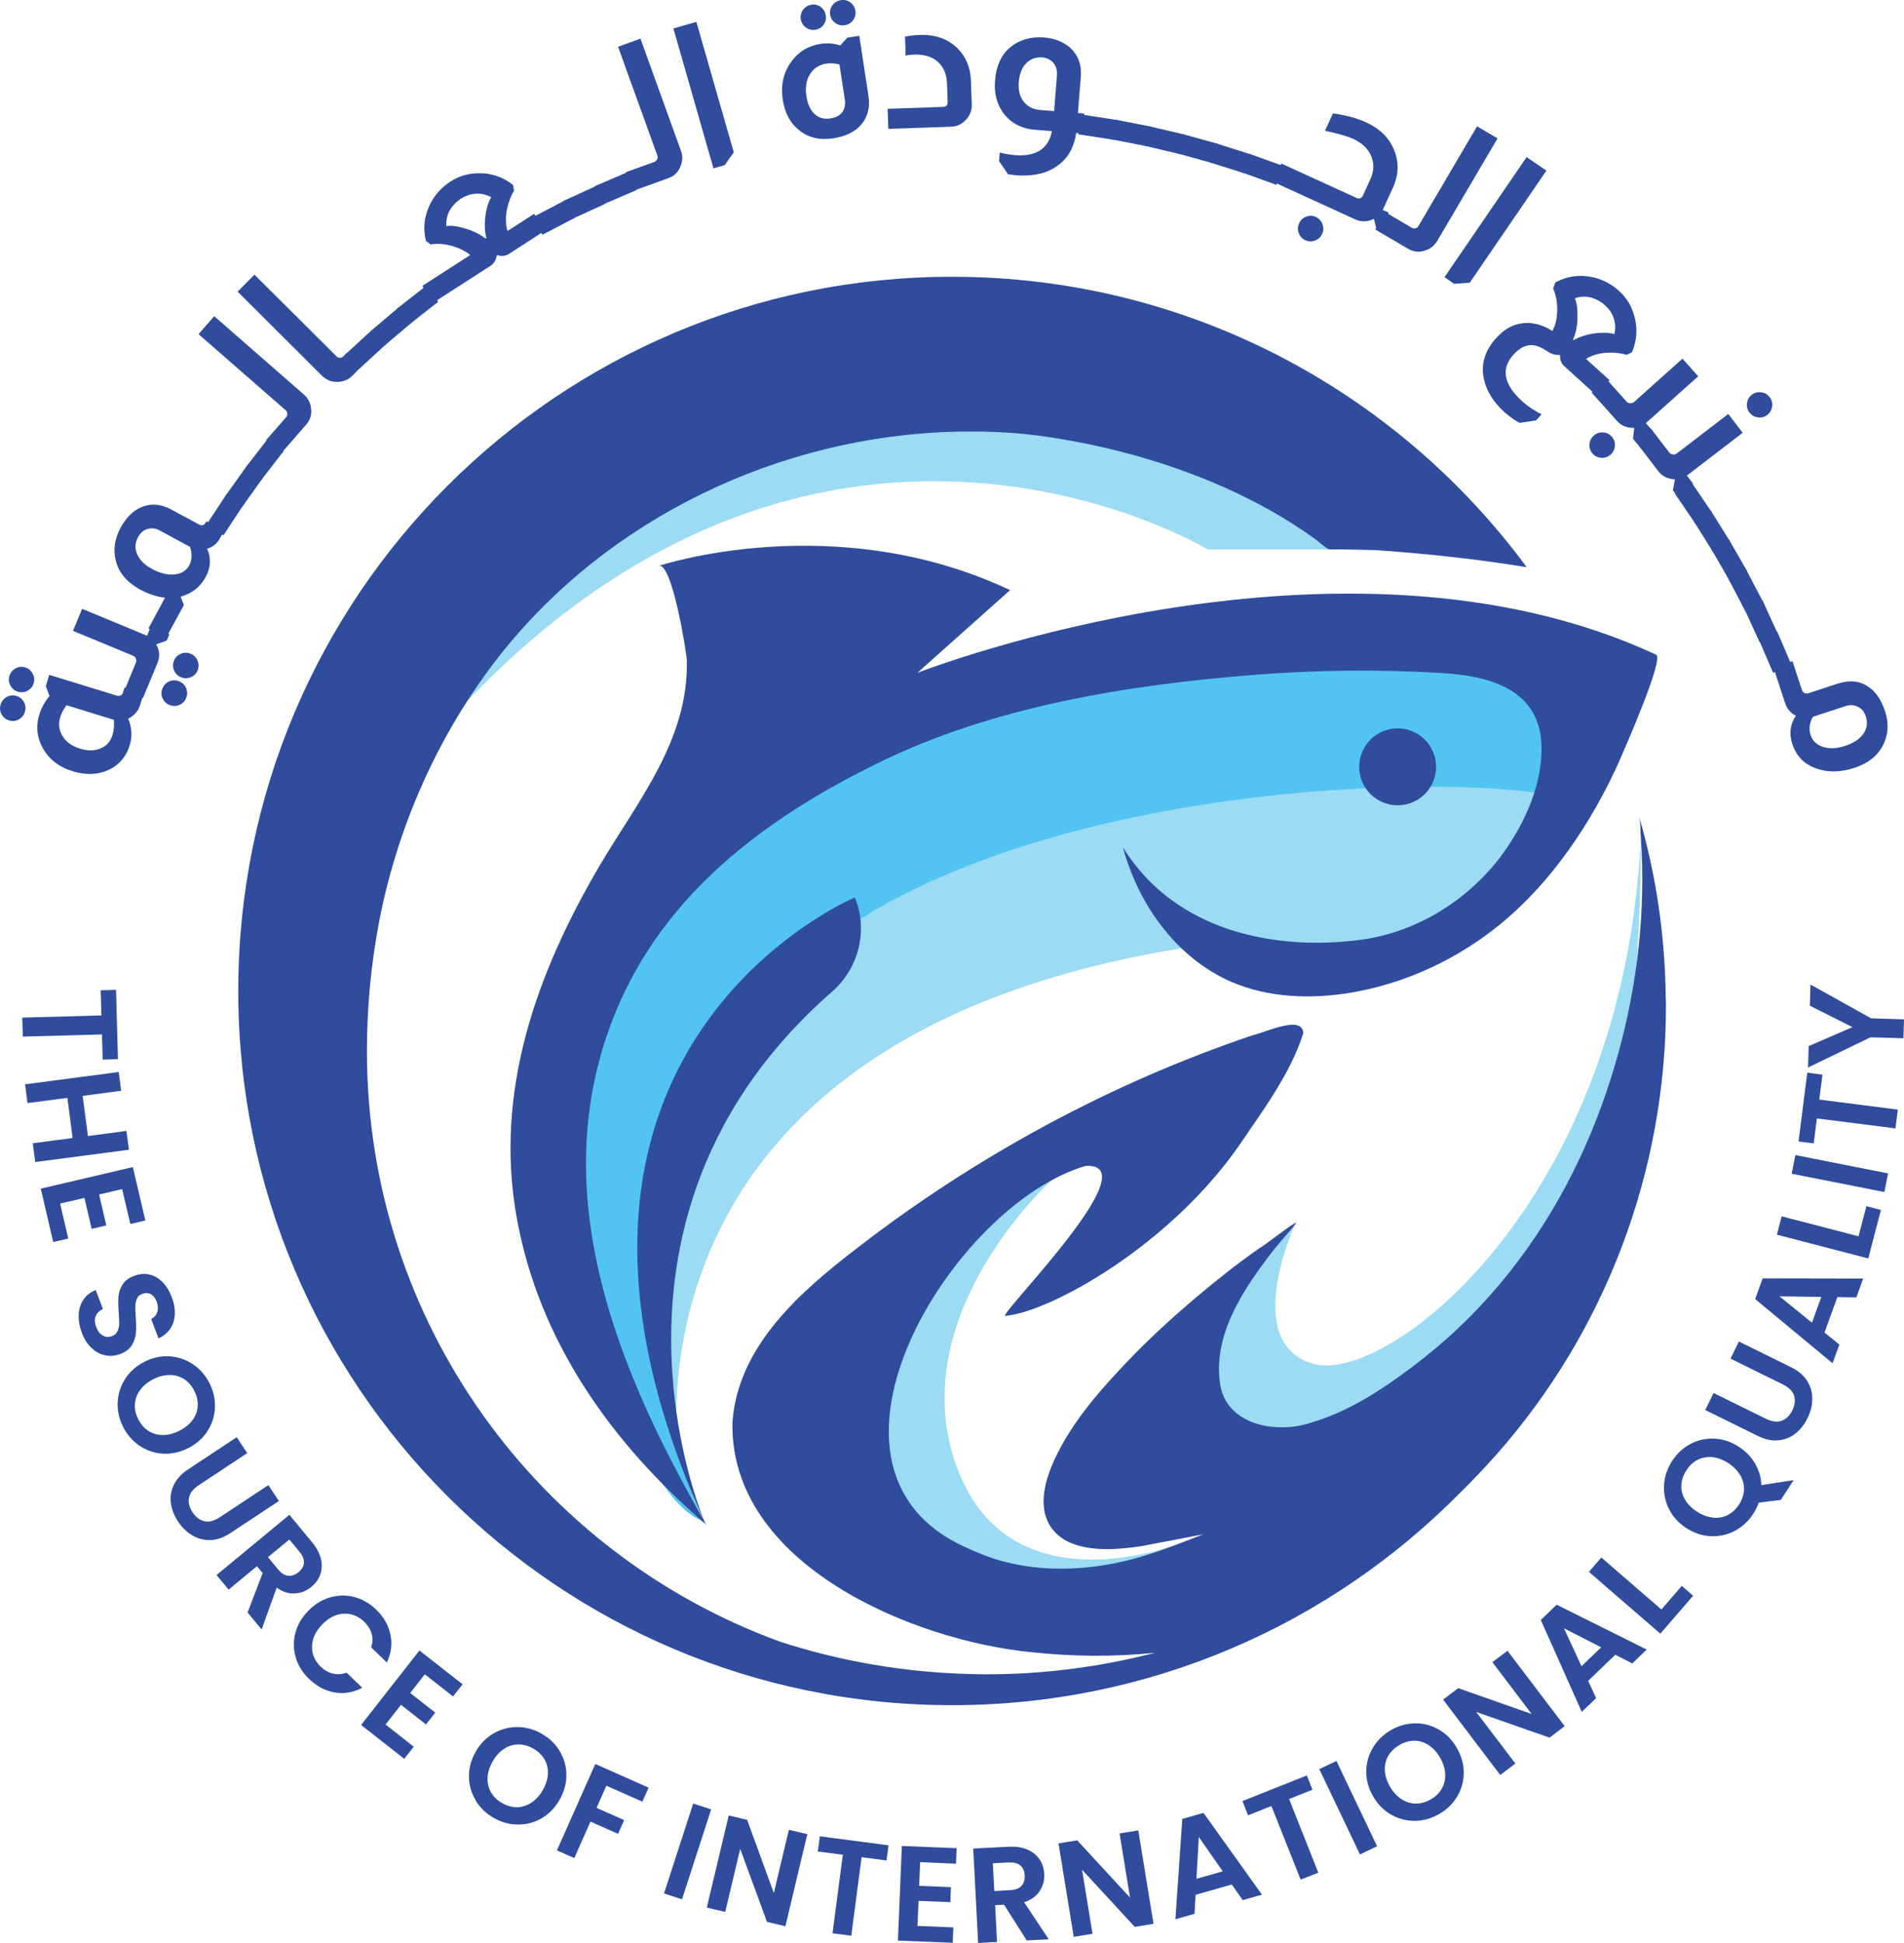 <svg xmlns="http://www.w3.org/2000/svg" id="Layer_2" data-name="Layer 2" viewBox="0 0 271.86 277.29"><defs><style>      .cls-1 {        fill: #52c4f1;      }      .cls-2 {        fill: #9bdbf3;      }      .cls-3 {        fill: #2f4c9d;      }    </style></defs><g id="Layer_1-2" data-name="Layer 1"><g><path class="cls-3" d="M.09,100.54c.15-.48.44-.84.89-1.08.44-.24.91-.28,1.39-.13.46.14.81.43,1.05.88.24.44.28.9.13,1.39-.15.48-.45.84-.89,1.08-.44.24-.9.28-1.36.14-.48-.15-.84-.44-1.08-.89-.23-.44-.28-.91-.13-1.39M1.34,96.47c.15-.48.44-.84.89-1.08.44-.24.91-.28,1.39-.13.46.14.81.44,1.05.88.23.44.28.91.13,1.39-.14.46-.44.82-.88,1.05-.44.24-.9.28-1.36.14-.48-.15-.84-.44-1.08-.89-.23-.44-.28-.9-.14-1.36M7.04,96.32l9.65,2.96c.21.07.4.05.54-.04.16-.07.27-.19.32-.37l.23-.75,2.73.84-.52,1.69c-.25.82-.81,1.46-1.68,1.92.53,1.28.6,2.54.21,3.79-.43,1.41-1.25,2.49-2.46,3.23-1.69.97-3.59,1.12-5.72.47-1.95-.6-3.37-1.72-4.27-3.37-.81-1.5-.96-3.08-.45-4.74.29-.93.77-1.8,1.45-2.61l-.53-1.42.49-1.61ZM9.5,100.65c-.42.56-.72,1.12-.9,1.69-.3.96-.19,1.87.33,2.71.51.84,1.33,1.44,2.46,1.78,1.13.35,2.11.34,2.97-.01.85-.35,1.42-1,1.71-1.95.2-.64.26-1.36.19-2.14l-6.75-2.08Z"></path><path class="cls-3" d="M11.73,86.89l8.88,3.68.39.16.55-1.32,2.64,1.1-.38.91-1.46.52-.02.05c.46.88.52,1.76.15,2.64l-2.07,5-2.64-1.1,1.62-3.91c.1-.24.1-.44,0-.6-.07-.21-.21-.36-.42-.45l-8.55-3.54,1.3-3.13ZM23.21,98.23c.19-.47.52-.8.98-.99.46-.19.93-.19,1.4,0,.47.19.8.52.99.99.19.46.19.93,0,1.39-.19.47-.52.8-.99.99-.47.19-.93.19-1.4,0-.47-.19-.8-.52-.99-.99-.19-.46-.19-.93,0-1.39M24.84,94.29c.19-.47.52-.79.99-.99.46-.19.93-.19,1.39,0s.8.52.99.99c.19.46.19.93,0,1.4-.19.45-.51.77-.97.96-.47.19-.93.19-1.4,0-.47-.19-.8-.52-.99-.99-.19-.46-.2-.92,0-1.37"></path><path class="cls-3" d="M23.58,85.3c-1.17-.12-2.34-.5-3.53-1.14-1.94-1.05-3.12-2.46-3.54-4.24-.36-1.49-.13-3.02.7-4.59.76-1.4,1.7-2.36,2.84-2.89,1.41-.64,2.89-.54,4.43.29l3.95,2.13c.15.08.31.12.49.1.2-.06.35-.17.44-.34l.12-.22,2.51,1.36-.59,1.08c-.4.74-1.01,1.23-1.82,1.47.58,1.36.52,2.7-.21,4.03-.77,1.43-1.96,2.36-3.55,2.8l-.03.05.47,1.14-2.55,4.71-2.51-1.36,2.37-4.39ZM22.86,75.73c-.61-.33-1.2-.41-1.79-.23-.56.14-1.02.53-1.37,1.17-.44.81-.47,1.62-.11,2.44s1.07,1.52,2.12,2.09c1.15.62,2.22.88,3.21.78.99-.1,1.69-.54,2.11-1.31.38-.71.42-1.58.11-2.62l-4.29-2.32Z"></path><rect class="cls-3" x="29.55" y="72.02" width="5.19" height="2.86" transform="translate(-46.9 59.98) rotate(-56.7)"></rect><rect class="cls-3" x="32.29" y="68.02" width="5.19" height="2.86" transform="translate(-41.91 57.51) rotate(-54.49)"></rect><rect class="cls-3" x="35.19" y="64.11" width="5.19" height="2.86" transform="translate(-37.17 55.31) rotate(-52.26)"></rect><path class="cls-3" d="M30.58,45.12l12.8,11.18c.59.52.93,1.15,1.02,1.9.15.9-.08,1.71-.69,2.41l-3.56,4.08-2.15-1.88,2.84-3.25c.14-.15.2-.34.18-.55-.01-.18-.09-.34-.23-.46l-12.44-10.86,2.23-2.56Z"></path><path class="cls-3" d="M36.34,39.2l11.7,11.65c.13.13.28.2.43.2.2.04.38-.03.56-.2l.51-.52,2.03,2.02-1.29,1.29c-.54.54-1.21.83-2,.86-.91.04-1.68-.26-2.32-.89l-12.03-11.99,2.41-2.42Z"></path><rect class="cls-3" x="49.64" y="48.41" width="5.19" height="2.86" transform="translate(-19.95 48.41) rotate(-42.52)"></rect><rect class="cls-3" x="53.29" y="45.19" width="5.19" height="2.86" transform="translate(-16.89 47.16) rotate(-40.26)"></rect><rect class="cls-3" x="57.06" y="42.12" width="5.19" height="2.86" transform="translate(-14.17 46.03) rotate(-38.06)"></rect><path class="cls-3" d="M60.82,34.4c-.46-1.88-.24-3.68.66-5.39.67-1.28,1.61-2.31,2.84-3.1,1.23-.79,2.56-1.18,4.01-1.18,1.77-.05,3.41.5,4.93,1.66l.14.84c-.45.69-.79,1.6-1.04,2.74-.19,1.15-.16,2.15.1,3l3.8-2.45,1.55,2.4-5.18,3.34c-.44.28-.97.34-1.6.16l-.12.08c-.1.64-.38,1.11-.85,1.42l-8.2,5.28-1.55-2.4,6.83-4.4c-.6-.52-1.44-.95-2.52-1.28-1.16-.32-2.2-.4-3.11-.23l-.68-.49ZM70.13,28.14c-.8-.42-1.63-.58-2.47-.47-.64.08-1.26.31-1.85.69-.63.4-1.14.92-1.53,1.55-.43.72-.61,1.51-.55,2.36.68-.11,1.55,0,2.61.32,1.14.31,2.14.8,3.01,1.46l.1-.06c-.27-1.07-.3-2.24-.09-3.51.17-1.02.43-1.8.79-2.34"></path><rect class="cls-3" x="76.48" y="29.61" width="5.19" height="2.86" transform="translate(-5.39 40.11) rotate(-27.56)"></rect><rect class="cls-3" x="80.82" y="27.45" width="5.19" height="2.86" transform="translate(-4.46 37.31) rotate(-24.57)"></rect><rect class="cls-3" x="85.27" y="25.44" width="5.19" height="2.86" transform="translate(-3.48 36.8) rotate(-23.21)"></rect><path class="cls-3" d="M91.45,5.52l5.77,15.98c.27.74.26,1.46-.03,2.16-.3.86-.89,1.46-1.77,1.77l-5.09,1.84-.97-2.69,4.06-1.47c.19-.07.33-.2.42-.39.08-.17.09-.34.02-.52l-5.61-15.53,3.19-1.15Z"></path><polygon class="cls-3" points="99.43 3.12 104.77 21.74 103.48 23.56 101.87 24.03 96.15 4.06 99.43 3.12"></polygon><path class="cls-3" d="M122.69,5.1l1.32,8.65c.24,1.59-.11,2.94-1.05,4.05-.89,1.02-2.21,1.67-3.99,1.94-1.96.3-3.59-.1-4.89-1.18-1.24-.96-2.01-2.4-2.31-4.33-.32-2.09.09-3.91,1.24-5.46,1.01-1.4,2.41-2.24,4.18-2.51.94-.14,1.87-.07,2.78.23l1.02-1.12,1.69-.26ZM115.86.67c.5-.08.95.04,1.34.33.39.3.63.7.71,1.2.08.5-.03.95-.32,1.34-.29.39-.68.63-1.18.71-.5.07-.95-.04-1.35-.33-.4-.3-.64-.69-.72-1.17-.08-.5.03-.95.33-1.36.3-.4.7-.64,1.2-.72M119.86,9.19c-.69-.16-1.32-.2-1.89-.11-1.03.16-1.81.67-2.33,1.52-.52.86-.69,1.89-.5,3.11.17,1.15.56,2,1.17,2.56.6.56,1.36.77,2.26.63.81-.12,1.39-.44,1.73-.95.32-.5.43-1.08.33-1.72l-.77-5.04ZM120.07.02c.5-.08.95.03,1.35.33.4.3.64.7.72,1.2.08.48-.04.92-.33,1.33-.3.4-.7.65-1.2.72-.5.08-.95-.03-1.36-.33-.4-.3-.64-.69-.72-1.17-.08-.5.03-.95.33-1.35.3-.4.7-.64,1.2-.72"></path><path class="cls-3" d="M129.21,5.23c.63-.13,1.37-.22,2.21-.24,2.15-.07,3.91.56,5.28,1.89,1.22,1.21,1.86,2.74,1.93,4.59l.12,3.42c.03.88-.26,1.63-.88,2.25-.56.6-1.24.91-2.04.94l-8.99.31-.1-2.86,7.9-.27c.47-.02.69-.26.67-.73l-.09-2.61c-.04-1.29-.47-2.31-1.28-3.07-.75-.7-1.82-1.06-3.21-1.07-.63.02-1.11.08-1.42.16l-.09-2.72Z"></path><path class="cls-3" d="M147.87,18.53c-2.05-.16-3.61-.99-4.67-2.48-.89-1.27-1.27-2.78-1.13-4.53.16-2.09.88-3.67,2.15-4.75,1.32-1.09,2.94-1.57,4.86-1.42,1.4.11,2.58.55,3.55,1.32,1.27,1.07,1.83,2.51,1.69,4.29l-.41,5.17.9.07-.23,2.85-.92-.07c-.29,2-1.12,3.52-2.5,4.55-.96.73-2.07,1.2-3.34,1.39-.89.14-1.76.17-2.6.11-.28-.02-.68-.07-1.2-.15h-.08s-1.29-1.88-1.29-1.88l.1-1.23c.75.19,1.47.31,2.14.37,3.05.24,4.82-.9,5.31-3.43l-2.32-.18ZM150.91,10.7c.06-.74-.14-1.35-.59-1.82-.4-.41-.89-.63-1.46-.68-.95-.08-1.73.2-2.34.83-.61.63-.96,1.53-1.06,2.7-.09,1.14.15,2.06.71,2.78.56.72,1.37,1.12,2.44,1.2l1.9.15.41-5.17Z"></path><rect class="cls-3" x="155.34" y="15.56" width="2.86" height="5.19" transform="translate(114.76 170.28) rotate(-81.17)"></rect><rect class="cls-3" x="160.16" y="16.41" width="2.86" height="5.19" transform="translate(112.02 173.96) rotate(-78.97)"></rect><rect class="cls-3" x="164.88" y="17.42" width="2.86" height="5.19" transform="translate(108.74 177.32) rotate(-76.76)"></rect><rect class="cls-3" x="169.6" y="18.63" width="2.86" height="5.19" transform="translate(105.12 180.46) rotate(-74.59)"></rect><rect class="cls-3" x="174.25" y="20.01" width="2.86" height="5.19" transform="translate(101 183.22) rotate(-72.39)"></rect><rect class="cls-3" x="178.87" y="21.57" width="2.86" height="5.19" transform="translate(96.35 185.54) rotate(-70.15)"></rect><path class="cls-3" d="M190.32,16.19c1.84.24,3.42.67,4.75,1.28,2.06.94,3.42,2.34,4.09,4.21.61,1.68.51,3.4-.3,5.17l-1.25,2.73-.18.38.84.38-1.19,2.6-.54-.24-.36-1.43-.05-.02c-.9.43-1.78.45-2.64.05l-11.73-5.36,1.19-2.6,10.73,4.9c.43.19.74.08.93-.35l1.05-2.3c.53-1.15.57-2.26.12-3.32-.45-1.06-1.31-1.88-2.56-2.45-.83-.38-2.18-.77-4.03-1.16l1.13-2.47ZM187.88,30.97c.46.21.77.55.95,1.02.17.47.16.94-.05,1.39-.21.46-.55.78-1.02.95-.47.17-.93.16-1.39-.05-.44-.2-.75-.54-.93-1.01-.17-.47-.16-.94.05-1.4.21-.46.55-.78,1.02-.95.47-.18.93-.16,1.37.04"></path><path class="cls-3" d="M213.84,19.73l-8.62,14.64c-.4.68-.96,1.13-1.68,1.36-.86.32-1.69.24-2.5-.23l-4.66-2.74,1.45-2.46,3.72,2.19c.18.1.37.13.57.08.18-.05.32-.15.41-.31l8.37-14.23,2.93,1.72Z"></path><polygon class="cls-3" points="220.8 24.35 209.86 40.34 207.64 40.51 206.25 39.56 217.98 22.42 220.8 24.35"></polygon><path class="cls-3" d="M222.05,40.33c1.7-.93,3.49-1.18,5.38-.76,1.41.31,2.65.96,3.73,1.94,1.08.98,1.81,2.17,2.18,3.56.51,1.72.4,3.45-.32,5.2l-.76.38c-.82-.26-1.8-.37-2.93-.31-1.16.11-2.12.4-2.87.88l3.35,3.03-1.92,2.12-4.57-4.14c-.39-.35-.58-.85-.57-1.5l-.1-.09c-.58.05-1.17-.12-1.75-.53-.1-.06-.18-.12-.27-.16-.97-.63-1.86-.83-2.67-.6-.62.16-1.25.59-1.86,1.26-1.83,2.02-1.41,4.24,1.26,6.67.77.7,1.69,1.32,2.75,1.85l-.79.87-2.32.35c-.58-.27-1.29-.77-2.14-1.48-1.65-1.49-2.65-3.12-3-4.87-.43-2.05.16-3.98,1.78-5.76,1.03-1.14,2.13-1.81,3.31-2.03,1.5-.33,3.08.01,4.71,1.02.41-.73.64-1.67.68-2.79.04-1.19-.15-2.29-.58-3.29l.3-.79ZM230.51,47.69c.19-.88.13-1.72-.18-2.51-.24-.6-.62-1.13-1.15-1.61-.55-.5-1.19-.86-1.9-1.08-.81-.22-1.61-.2-2.42.08.28.63.4,1.5.37,2.6.02,1.21-.19,2.3-.63,3.29l.08.08c.97-.54,2.09-.87,3.36-1,1.03-.1,1.85-.05,2.47.15"></path><path class="cls-3" d="M230.14,62.32c.32.36.47.79.44,1.3-.03.5-.23.92-.61,1.26-.38.34-.82.49-1.32.46-.5-.03-.91-.22-1.24-.59-.34-.38-.49-.82-.46-1.32.03-.5.23-.92.61-1.26.38-.34.82-.49,1.32-.46.5.03.92.23,1.26.61M242.48,53.7l-7.17,6.41-.31.28.95,1.07-2.13,1.91-.65-.73.17-1.54-.04-.04c-.99.04-1.81-.3-2.44-1.01l-3.61-4.03,2.13-1.91,2.82,3.16c.17.2.35.29.54.27.22.03.42-.04.59-.18l6.9-6.17,2.26,2.53Z"></path><path class="cls-3" d="M248.82,61.77l-7.63,5.85-.33.26.87,1.13-2.27,1.74-.6-.78.28-1.52-.03-.05c-1-.04-1.78-.43-2.36-1.19l-3.29-4.29,2.27-1.74,2.58,3.36c.16.21.33.31.52.31.22.04.42,0,.6-.14l7.34-5.63,2.06,2.69ZM252.67,56.66c.31.4.43.85.36,1.35-.07.5-.3.9-.7,1.21-.39.3-.83.41-1.33.35-.5-.07-.9-.3-1.21-.7-.3-.39-.41-.83-.35-1.33.07-.5.29-.89.68-1.19.4-.31.85-.43,1.35-.36.5.06.9.29,1.19.68"></path><rect class="cls-3" x="240.34" y="69.16" width="2.86" height="5.19" transform="translate(1.51 148.4) rotate(-34.22)"></rect><rect class="cls-3" x="243" y="73.24" width="2.86" height="5.19" transform="translate(-3.02 141.13) rotate(-32.02)"></rect><rect class="cls-3" x="245.5" y="77.4" width="2.86" height="5.19" transform="translate(-7.06 133.5) rotate(-29.85)"></rect><rect class="cls-3" x="247.83" y="81.67" width="2.86" height="5.19" transform="translate(-10.64 125.25) rotate(-27.64)"></rect><rect class="cls-3" x="250.01" y="86.03" width="2.86" height="5.19" transform="translate(-14.08 112.64) rotate(-24.58)"></rect><rect class="cls-3" x="252.02" y="90.45" width="2.86" height="5.19" transform="translate(-16.13 107.81) rotate(-23.29)"></rect><path class="cls-3" d="M262.43,97.56c1.68-.55,3.16-.39,4.41.5,1.01.69,1.78,1.84,2.31,3.43.51,1.56.49,3.04-.08,4.42-.72,1.75-2.16,2.98-4.31,3.68-2.02.67-3.88.67-5.57.03-1.64-.62-2.73-1.77-3.28-3.44-.48-1.47-.31-2.82.51-4.03-.75-.38-1.27-.98-1.53-1.8l-1.67-5.09,2.72-.89,1.34,4.1c.07.19.19.34.38.44.16.08.34.1.51.04l4.26-1.4ZM258.85,102.3c-.5.89-.6,1.76-.32,2.61.27.83.87,1.4,1.78,1.69.91.29,1.95.24,3.12-.14,1.28-.42,2.19-1.04,2.72-1.87.45-.74.53-1.53.25-2.38-.21-.64-.58-1.08-1.11-1.32-.53-.3-1.13-.34-1.81-.11l-4.63,1.52Z"></path><polygon class="cls-3" points="16.84 151.16 14.66 151.22 14.56 147.63 3.26 147.94 3.18 145.23 14.48 144.92 14.38 141.33 16.57 141.27 16.84 151.16"></polygon><polygon class="cls-3" points="18.41 164.09 5.03 165.84 4.68 163.16 10.37 162.41 9.62 156.68 3.93 157.43 3.58 154.75 16.95 152.99 17.3 155.67 11.8 156.4 12.56 162.13 18.05 161.4 18.41 164.09"></polygon><polygon class="cls-3" points="17.44 169.7 14.15 170.47 15.18 174.89 13.09 175.38 12.06 170.96 8.58 171.77 9.75 176.76 7.6 177.26 5.82 169.64 18.97 166.56 20.75 174.18 18.61 174.68 17.44 169.7"></polygon><path class="cls-3" d="M11.23,187.66c.04-.82.26-1.54.67-2.16.41-.62,1-1.09,1.77-1.39l1.02,2.71c-.5.23-.85.57-1.02,1.01-.18.44-.16.96.06,1.54.22.59.54,1,.95,1.23.41.23.84.26,1.3.09.37-.14.64-.37.79-.69.15-.32.24-.68.25-1.07,0-.4-.01-.93-.07-1.59-.07-.91-.08-1.67-.04-2.27.04-.6.23-1.18.57-1.72.34-.55.9-.97,1.7-1.27.75-.28,1.47-.34,2.17-.18.7.17,1.32.53,1.87,1.09.55.56.99,1.28,1.31,2.15.49,1.3.57,2.48.24,3.53-.33,1.05-1.04,1.83-2.14,2.34l-1.05-2.78c.43-.19.72-.51.87-.96.15-.45.12-.96-.09-1.53-.18-.49-.46-.84-.82-1.04-.36-.2-.79-.21-1.27-.03-.34.13-.58.34-.71.65-.14.31-.22.65-.23,1.04-.01.38,0,.91.05,1.58.07.91.08,1.67.03,2.28-.05.61-.24,1.19-.58,1.75-.34.56-.9.98-1.69,1.28-.68.25-1.37.32-2.08.18-.71-.13-1.36-.47-1.96-1.02-.6-.54-1.07-1.28-1.42-2.21-.33-.88-.48-1.73-.44-2.55"></path><path class="cls-3" d="M16.81,200.13c.05-1.21.41-2.33,1.07-3.35.66-1.03,1.58-1.84,2.76-2.44,1.17-.59,2.37-.85,3.58-.77,1.22.08,2.33.46,3.33,1.13,1.01.68,1.79,1.58,2.36,2.7.58,1.14.83,2.31.78,3.51-.06,1.21-.41,2.32-1.07,3.34-.66,1.02-1.58,1.83-2.75,2.42-1.18.6-2.38.86-3.6.79-1.21-.07-2.32-.45-3.33-1.12-1.01-.68-1.79-1.58-2.36-2.7-.57-1.13-.83-2.29-.78-3.51M21.2,204.22c.61.39,1.29.58,2.06.58.77,0,1.55-.2,2.36-.61.8-.41,1.43-.92,1.88-1.53.45-.61.69-1.28.73-1.99.04-.71-.12-1.43-.48-2.16s-.85-1.28-1.45-1.68c-.61-.39-1.29-.59-2.05-.6-.76,0-1.54.19-2.35.6-.81.41-1.43.92-1.89,1.54-.45.62-.7,1.29-.75,2.01-.05.72.11,1.45.48,2.17.37.72.85,1.28,1.46,1.67"></path><path class="cls-3" d="M35.3,207.38l-6.96,4.61c-.76.5-1.21,1.09-1.35,1.75-.14.66.03,1.35.5,2.08.48.73,1.06,1.16,1.73,1.29.67.13,1.38-.06,2.14-.56l6.96-4.6,1.5,2.27-6.95,4.59c-.96.63-1.9.96-2.84.98-.93.02-1.8-.2-2.59-.68-.79-.47-1.47-1.13-2.03-1.98-.55-.84-.89-1.71-1.01-2.61-.12-.9.02-1.77.42-2.61.4-.83,1.07-1.57,2.03-2.2l6.95-4.6,1.49,2.26Z"></path><path class="cls-3" d="M35.35,230.14l2.15-5.64-.81-.98-4.05,3.35-1.72-2.09,10.4-8.59,3.23,3.9c.66.8,1.09,1.61,1.27,2.4.19.8.15,1.54-.09,2.22-.25.68-.67,1.27-1.27,1.76-.68.57-1.47.88-2.35.94-.88.06-1.75-.22-2.6-.83l-2.16,5.97-1.99-2.41ZM38.25,222.22l1.44,1.74c.47.57.95.88,1.46.93.5.05,1-.12,1.48-.52.48-.39.73-.84.77-1.33.03-.5-.18-1.03-.65-1.59l-1.44-1.74-3.05,2.52Z"></path><path class="cls-3" d="M47.12,227.98c1.16-.34,2.32-.36,3.47-.06,1.15.3,2.19.9,3.12,1.79,1.08,1.05,1.76,2.24,2.04,3.59.28,1.34.11,2.66-.52,3.96l-2.24-2.16c.23-.68.25-1.33.07-1.95-.18-.62-.53-1.19-1.06-1.7-.57-.55-1.2-.9-1.89-1.06-.7-.16-1.4-.12-2.11.12-.71.25-1.38.69-2.01,1.34-.62.64-1.04,1.32-1.26,2.04-.22.72-.24,1.43-.06,2.12.18.69.56,1.31,1.12,1.85.53.51,1.11.84,1.74.99.63.15,1.28.11,1.95-.14l2.24,2.16c-1.28.68-2.6.9-3.94.67-1.34-.23-2.56-.88-3.65-1.93-.93-.89-1.56-1.91-1.9-3.05-.34-1.14-.36-2.3-.07-3.46.29-1.17.9-2.23,1.83-3.18.92-.96,1.96-1.6,3.12-1.94"></path><polygon class="cls-3" points="60.66 238.95 58.57 241.62 62.15 244.42 60.82 246.1 57.25 243.3 55.05 246.12 59.08 249.28 57.72 251.01 51.56 246.18 59.89 235.55 66.05 240.38 64.69 242.11 60.66 238.95"></polygon><path class="cls-3" d="M67.91,256.92c-.62-1.04-.94-2.17-.95-3.39-.01-1.22.31-2.4.97-3.55.66-1.14,1.51-2.01,2.57-2.61,1.06-.6,2.19-.9,3.4-.89,1.21.01,2.37.33,3.46.96,1.11.64,1.97,1.47,2.58,2.51.61,1.04.93,2.16.93,3.38,0,1.22-.32,2.39-.97,3.53-.66,1.15-1.52,2.03-2.57,2.64-1.05.61-2.19.9-3.4.89-1.21-.01-2.36-.33-3.46-.96-1.09-.63-1.95-1.46-2.57-2.5M73.82,257.92c.72-.01,1.4-.23,2.04-.64.64-.42,1.19-1.02,1.64-1.8.45-.78.69-1.55.73-2.31.04-.76-.13-1.45-.48-2.07-.36-.62-.89-1.13-1.59-1.54-.7-.4-1.42-.61-2.14-.6-.72,0-1.4.21-2.04.62-.64.41-1.18,1.01-1.63,1.79s-.69,1.56-.73,2.32c-.04.76.12,1.46.48,2.09.36.63.89,1.15,1.6,1.55.7.4,1.42.6,2.14.59"></path><polygon class="cls-3" points="92.61 255.13 91.72 257.13 86.58 254.85 85.18 258.01 89.12 259.76 88.25 261.72 84.31 259.97 82 265.18 79.52 264.08 85 251.75 92.61 255.13"></polygon><rect class="cls-3" x="91.44" y="262.87" width="13.49" height="2.7" transform="translate(-183.45 276.01) rotate(-72.01)"></rect><polygon class="cls-3" points="112.14 274.91 109.51 274.28 105.69 263.86 103.55 272.86 100.92 272.24 104.05 259.1 106.68 259.72 110.49 270.17 112.64 261.14 115.27 261.77 112.14 274.91"></polygon><polygon class="cls-3" points="126.87 263.36 126.58 265.52 123.02 265.05 121.55 276.26 118.87 275.91 120.34 264.7 116.77 264.24 117.06 262.07 126.87 263.36"></polygon><polygon class="cls-3" points="131.38 265.76 131.24 269.14 135.78 269.33 135.69 271.47 131.15 271.28 131 274.86 136.12 275.07 136.03 277.27 128.21 276.95 128.77 263.45 136.59 263.77 136.5 265.98 131.38 265.76"></polygon><path class="cls-3" d="M146.6,276.93l-3.24-5.1-1.27.07.27,5.25-2.7.14-.7-13.47,5.06-.26c1.04-.05,1.94.08,2.69.41.75.33,1.33.8,1.73,1.4.4.61.62,1.29.66,2.07.05.89-.17,1.7-.65,2.44-.48.74-1.22,1.27-2.22,1.6l3.51,5.29-3.13.16ZM141.98,269.88l2.26-.12c.73-.04,1.27-.24,1.61-.62.34-.37.49-.87.46-1.5-.03-.62-.24-1.09-.62-1.41-.38-.32-.93-.46-1.67-.43l-2.26.12.21,3.96Z"></path><polygon class="cls-3" points="164.7 274.56 162.03 275 154.5 266.84 155.99 275.98 153.31 276.42 151.14 263.08 153.81 262.65 161.35 270.82 159.86 261.66 162.53 261.23 164.7 274.56"></polygon><path class="cls-3" d="M175.88,268.95l-5.17,1.47-.15,2.71-2.73.78.98-14.32,3.03-.86,8.35,11.67-2.75.78-1.56-2.23ZM174.59,267.07l-3.42-4.9-.34,5.96,3.76-1.06Z"></path><polygon class="cls-3" points="186.59 253.39 187.4 255.42 184.06 256.75 188.23 267.26 185.71 268.25 181.54 257.75 178.2 259.07 177.4 257.04 186.59 253.39"></polygon><rect class="cls-3" x="191.15" y="251.24" width="2.71" height="13.49" transform="translate(-92.29 107.96) rotate(-25.49)"></rect><path class="cls-3" d="M202.08,259.86c-1.21.02-2.35-.26-3.41-.86-1.06-.6-1.93-1.46-2.6-2.61-.66-1.13-.99-2.31-.99-3.53,0-1.22.31-2.35.93-3.4.61-1.04,1.46-1.88,2.55-2.52,1.1-.64,2.26-.97,3.46-.99,1.2-.02,2.34.27,3.39.87,1.06.6,1.92,1.46,2.58,2.6.67,1.15,1.01,2.33,1.01,3.54,0,1.22-.3,2.35-.92,3.39-.61,1.04-1.46,1.89-2.55,2.52-1.09.64-2.24.97-3.45.99M205.89,255.23c.35-.63.5-1.33.46-2.09-.04-.76-.29-1.54-.75-2.32-.45-.78-1-1.37-1.64-1.78-.64-.41-1.32-.61-2.04-.61-.71,0-1.42.21-2.12.62-.7.41-1.23.93-1.59,1.55-.36.63-.52,1.32-.48,2.08.04.76.29,1.53.74,2.31.46.78,1.01,1.38,1.65,1.79.65.41,1.33.62,2.05.62.73,0,1.44-.2,2.14-.61.7-.41,1.23-.93,1.58-1.56"></path><polygon class="cls-3" points="223.41 246.35 221.25 247.99 210.77 244.32 216.37 251.69 214.21 253.32 206.05 242.56 208.21 240.93 218.69 244.61 213.09 237.22 215.24 235.59 223.41 246.35"></polygon><path class="cls-3" d="M230.64,236.16l-3.88,3.72,1.14,2.47-2.05,1.96-5.85-13.11,2.27-2.18,12.85,6.4-2.06,1.98-2.42-1.24ZM228.62,235.1l-5.31-2.72,2.5,5.42,2.82-2.7Z"></path><polygon class="cls-3" points="237.22 229.7 240.13 226.33 241.75 227.74 237.07 233.15 226.87 224.33 228.64 222.28 237.22 229.7"></polygon><path class="cls-3" d="M254.29,214.06l-3.17.39c-.19.55-.45,1.08-.77,1.58-.69,1.06-1.57,1.87-2.64,2.44-1.07.57-2.22.82-3.43.77-1.22-.05-2.38-.44-3.5-1.16-1.1-.71-1.93-1.62-2.47-2.71-.55-1.09-.78-2.24-.71-3.45.08-1.21.46-2.34,1.14-3.4.69-1.07,1.57-1.89,2.64-2.45,1.07-.56,2.21-.81,3.42-.75,1.21.06,2.37.44,3.48,1.16,1.01.65,1.78,1.46,2.33,2.42.55.96.85,1.98.89,3.05l4.6-.71-1.83,2.82ZM244.57,216.59c.76.08,1.47-.04,2.11-.37.65-.32,1.19-.83,1.63-1.51.44-.68.68-1.38.7-2.1.03-.72-.15-1.41-.53-2.07-.39-.66-.96-1.24-1.71-1.73-.76-.49-1.51-.77-2.27-.85-.76-.07-1.45.05-2.09.37-.64.32-1.18.82-1.62,1.51-.44.68-.68,1.38-.72,2.1-.04.72.14,1.41.52,2.07.38.66.95,1.24,1.7,1.72.76.49,1.52.77,2.28.85"></path><path class="cls-3" d="M244.67,198.8l7.49,3.69c.82.4,1.55.5,2.2.29.64-.21,1.16-.71,1.54-1.48.39-.79.47-1.5.25-2.14-.22-.64-.74-1.16-1.57-1.57l-7.49-3.69,1.2-2.44,7.47,3.68c1.03.51,1.79,1.16,2.28,1.95.49.79.73,1.65.72,2.58,0,.92-.24,1.84-.69,2.75-.45.9-1.03,1.63-1.74,2.19-.72.56-1.54.87-2.46.95-.92.08-1.9-.14-2.92-.65l-7.47-3.68,1.2-2.43Z"></path><path class="cls-3" d="M262.34,185.13l-1.83,5.05,2.12,1.71-.97,2.67-11.05-9.16,1.07-2.96,14.35.03-.97,2.69-2.72-.04ZM260.05,185.09l-5.97-.08,4.64,3.76,1.33-3.67Z"></path><polygon class="cls-3" points="265.37 176.44 266.49 172.14 268.56 172.68 266.76 179.6 253.71 176.21 254.39 173.59 265.37 176.44"></polygon><rect class="cls-3" x="261.36" y="160.75" width="2.71" height="13.49" transform="translate(47.45 392.74) rotate(-78.82)"></rect><polygon class="cls-3" points="258.05 153.09 260.22 153.37 259.76 156.93 270.98 158.36 270.64 161.04 259.42 159.62 258.97 163.18 256.8 162.91 258.05 153.09"></polygon><polygon class="cls-3" points="258.51 140.51 267.16 145.33 271.86 145.48 271.78 148.18 267.08 148.04 258.16 152.35 258.25 149.3 264.5 146.59 258.42 143.53 258.51 140.51"></polygon><path class="cls-2" d="M150.13,168.45s-20.04,18.08-14.2,38.8c5.83,20.72,27.06,15.7,35.57,11.84,8.51-3.87,0,5.38,0,5.38l-31.33,7.97-23.27-21.96,7.33-23.62,17.85-18.4h8.05Z"></path><path class="cls-2" d="M195.85,75.26l-6.11,3.15h-17.31s-53.79-32.63-105.67,21.59c-51.87,54.22-7.29-15.66-7.29-15.66l53.65-33.48,46.85,3.63,35.89,20.78Z"></path><path class="cls-2" d="M185.02,174.49s-8.04,17.17,2.52,20.16c10.55,2.99,44.37-23.09,46.74-75.2,0,0,.86,52.91-15.38,73.31-16.25,20.4-52.51,19.27-52.51,19.27l-2.27-11.33,20.91-26.2Z"></path><path class="cls-2" d="M97.15,210.47s-12.57-64.43,77.62-76.02l29.21,1.49,24.51-28.96-18-9.52-93.21,17.74-26.23,26.07-10.25,25.75,16.35,43.45Z"></path><path class="cls-1" d="M100.56,217.18s-17.73-33.81,4.77-69.43c22.5-35.62,99.83-38.12,117.42-34v-18.8l-34.37-6.55-69.14,15.54-31.5,26.61-10.23,32.32s10.76,50.2,23.05,54.31"></path><path class="cls-3" d="M230.47,110.19c-.3.67-.53,1.13-.63,1.34-2.33,4.62-5.09,9.07-8.38,13.07-2.23,2.72-4.7,5.24-7.45,7.46-6.02,4.87-13.28,8.24-20.89,9.57-5.8,1-11.96.81-17.36-1.53-4.01-1.75-7.41-4.63-10.05-8.12-2.49-3.27-4.3-7.1-5.38-11.05,2.73,4.4,6.4,7.6,10.62,9.79,6.96,3.61,15.37,4.46,23.39,3.4,6.6-.89,12.86-4.22,17.47-9.02.82-.83,1.58-1.71,2.29-2.63,3.18-4.18,5.93-9.8,6-15.23.01-.5,0-.99-.04-1.48-.6-7.52-7.63-9.3-14.06-9.7-8.99-.55-18.03-.46-27,.26-18.02,1.42-37.15,4.5-53.53,12.52-19.01,9.3-34.88,22.17-40.18,43.59-4.61,18.67,1.23,37.35,9.62,54.19,0,0,.01,0,.01,0,1.78,3.57,3.67,7.06,5.61,10.45-.02-.04-.04-.07-.07-.12-.59-1.33-1.15-2.63-1.68-3.91-3.63-8.79-5.85-16.76-6.93-23.97-.47-3.06-.73-6-.82-8.79-.01-.04-.01-.1-.01-.14-.02-.7-.03-1.38-.03-2.06,0-37.05,31.07-50,31.07-50,1.91,4.71.58,10.09-3.25,13.44-20.14,17.61-23.77,38.46-22.85,53.87.67,11.38,3.82,19.8,4.62,21.76t.01.02c.09.15.16.29.25.43-.04-.03-.07-.05-.1-.08h-.01v-.02c-13.27-11.42-23.81-26-26.98-43.87-3.18-17.9,2.85-34.74,11.82-50.01,5.45-9.25,12.8-18.04,12.49-29.4-.03-1.12-2.12-14.07-4-13.46,0,0,25.07-8.37,50.16,3.46l-13.23,11.8c1.27-.48,60.72-23.4,105.48-2.58,1.13.53-4.07,12.53-5.96,16.73"></path><path class="cls-3" d="M199.56,114.93c3.03,0,5.49-2.46,5.49-5.49s-2.46-5.49-5.49-5.49-5.49,2.46-5.49,5.49,2.46,5.49,5.49,5.49"></path><path class="cls-3" d="M237.84,142.57c-.08-8.91-1.35-17.64-3.83-26.11.27.91.19,2.05.27,2.99.19,2.66.25,5.33.19,7.99-.23,10.32-2.23,20.54-5.77,30.3-3.84,10.6-9.67,20.52-17.42,28.74-2.95,3.16-6.19,5.99-9.63,8.6-4.36,3.27-9.08,6.38-14.41,7.94-4.78,1.62-11.5.49-12.89-4.76-1.54-7.29,3.1-14.31,7.73-20.12,1.69-2.07,3.24-3.73,2.93-3.65-1.54.9-3.26,2.38-4.85,3.43-.08.06-.15.12-.23.15-3.18,2.19-6.19,4.61-9.14,7.08-3.94,3.33-7.73,6.85-11.21,10.64-3.27,3.5-6.42,7.31-8.58,11.61-1.64,3.25-3.22,7.86-.59,11.02,1.85,2.21,5.12,2.68,7.84,2.67,1.56-.02,3.12-.19,4.65-.42.04,0,8.98-1.71,8.98-1.71-.11.04-.23.08-.38.13-3.56,1.37-7.12,2.82-10.85,3.69-3.9.91-7.9,1.31-11.88.99-1.98-.15-3.9-.49-5.81-1.01-1.88-.51-3.65-1.28-5.42-2.09-24.61-11.5-1.31-48.86,17.49-54.28,9.14-.46-11.69,20.42-11.55,21.41,6.3-.48,23.47-9.9,33.54-24.46,2.99-4.43,7.25-10.07,9.06-15.87-.06-2.76-5.65-.02-7.29.3-20.18,6.81-39.42,17.23-56.26,30.24-8.15,6.24-17.19,14.03-17.95,25.01-.38,20.25,25.77,31.16,42.84,32.79,5.73.61,11.59.67,17.36.08.06,0,.11-.02.17-.02-.3.08-.61.15-.91.23-7.54,1.88-15.3,2.85-23.16,2.85-.82,0-1.64-.02-2.48-.04-9.38-.25-18.42-1.83-26.95-4.59-34.45-12.51-59.06-45.53-59.06-84.3,0-6.26.59-12.51,1.77-18.63,2.51-12.89,7.84-25.22,15.63-35.8,14.98-20.33,39.34-32.64,64.45-33.9,3.73-.19,7.48-.13,11.21.17,4.8.44,25.54,2.95,42.39,15.11.49.42,1.01.84,1.48,1.16.13.1.29.19.42.27,0,0,2.74,0,6.45.1h.06c6.43.44,14.01,1.18,21.74,2.45-18.56-25.14-48.4-41.45-82.05-41.45-56.3,0-101.92,45.64-101.92,101.94s45.62,101.92,101.92,101.92c28.38,0,54.04-11.59,72.52-30.3,1.79-1.75,3.52-3.58,5.2-5.46,15.61-17.68,24.21-40.45,24.21-64.07,0-.32,0-.65-.02-.97"></path></g></g></svg>